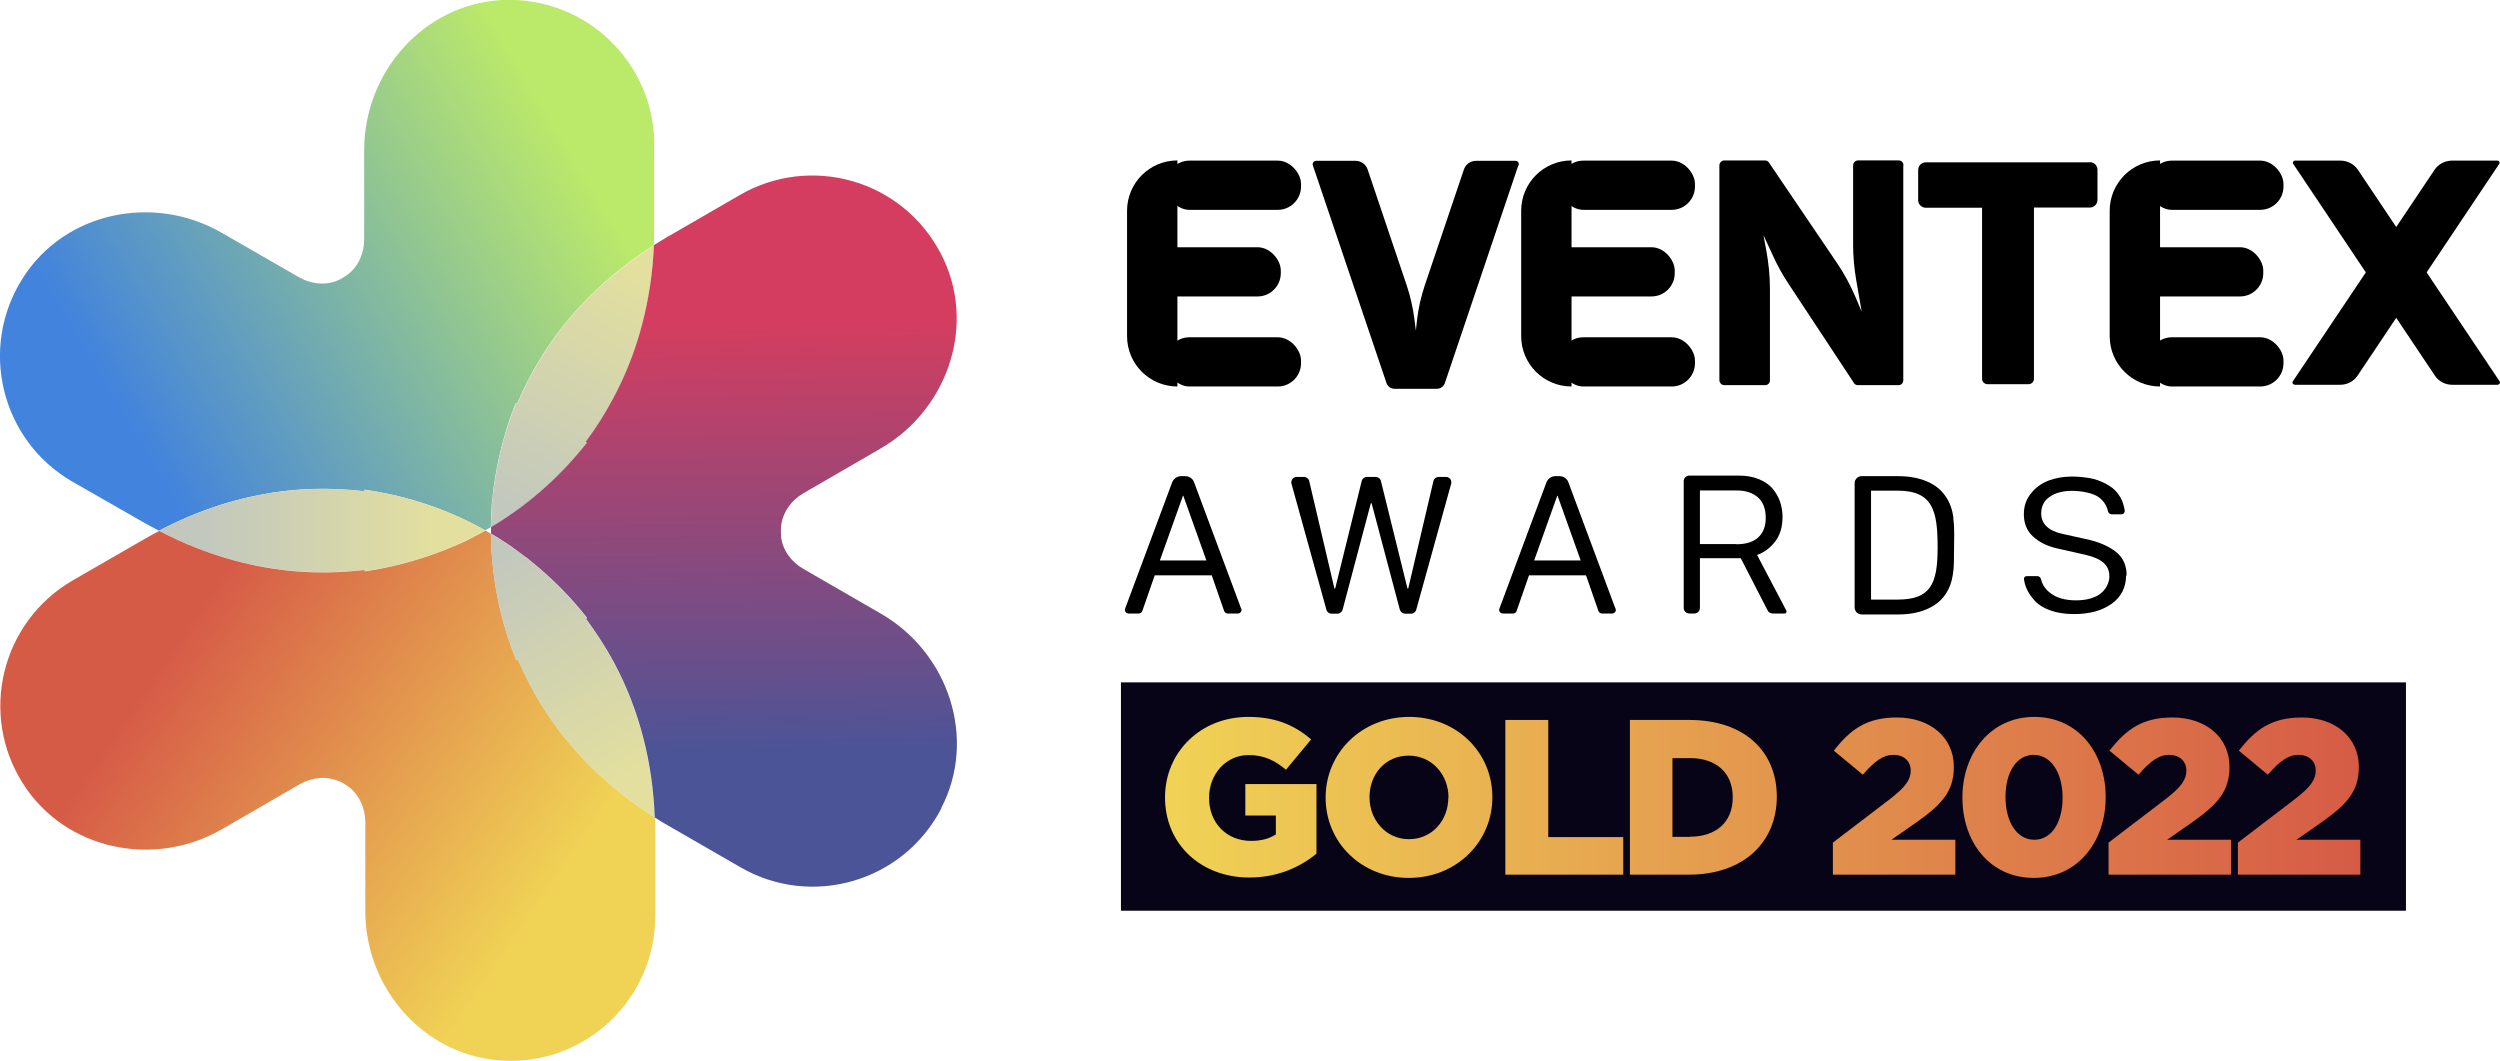 <?xml version="1.0" encoding="UTF-8"?><svg id="Layer_2" xmlns="http://www.w3.org/2000/svg" xmlns:xlink="http://www.w3.org/1999/xlink" viewBox="0 0 131.05 55.61"><defs><style>.cls-1{fill:url(#linear-gradient);}.cls-2{fill:#080418;}.cls-3{fill:url(#linear-gradient-3);}.cls-4{fill:url(#linear-gradient-4);}.cls-5{fill:url(#linear-gradient-2);}.cls-6{fill:url(#linear-gradient-6);}.cls-7{fill:url(#linear-gradient-7);}.cls-8{fill:url(#linear-gradient-5);}</style><linearGradient id="linear-gradient" x1="61.07" y1="41.8" x2="123.73" y2="41.8" gradientUnits="userSpaceOnUse"><stop offset="0" stop-color="#f0d355"/><stop offset="1" stop-color="#d65b46"/></linearGradient><linearGradient id="linear-gradient-2" x1="7.77" y1="24.05" x2="31.25" y2="10.03" gradientUnits="userSpaceOnUse"><stop offset="0" stop-color="#4283dd"/><stop offset="1" stop-color="#bbe96a"/></linearGradient><linearGradient id="linear-gradient-3" x1="10.9" y1="27.82" x2="22.67" y2="27.82" gradientUnits="userSpaceOnUse"><stop offset="0" stop-color="#c2c8be"/><stop offset="1" stop-color="#e2df9f"/></linearGradient><linearGradient id="linear-gradient-4" x1="29.59" y1="45.85" x2="10.02" y2="32.54" gradientUnits="userSpaceOnUse"><stop offset="0" stop-color="#f0d355"/><stop offset="1" stop-color="#d65b47"/></linearGradient><linearGradient id="linear-gradient-5" x1="33.11" y1="14.52" x2="26.6" y2="26.52" gradientUnits="userSpaceOnUse"><stop offset="0" stop-color="#e2df9f"/><stop offset="1" stop-color="#c2c8be"/></linearGradient><linearGradient id="linear-gradient-6" x1="26.26" y1="29.19" x2="33.11" y2="40.48" xlink:href="#linear-gradient-3"/><linearGradient id="linear-gradient-7" x1="37.87" y1="16.97" x2="38.16" y2="39.53" gradientUnits="userSpaceOnUse"><stop offset="0" stop-color="#d43d5f"/><stop offset="1" stop-color="#4b5497"/></linearGradient></defs><g id="Layer_1-2"><g><g><path d="M109.55,8.51h-8.6c-.22,0-.4,.18-.4,.4v1.58c0,.22,.18,.4,.4,.4h2.95v8.97c0,.15,.13,.28,.28,.28h2.16c.15,0,.28-.13,.28-.28V10.88h2.93c.22,0,.4-.18,.4-.4v-1.58c0-.22-.18-.4-.4-.4Z"/><path d="M99.77,8.66v11.28c0,.14-.11,.25-.25,.25h-2.14c-.11,0-.2-.08-.24-.18l-3.39-5.14c-.3-.45-.56-.92-.79-1.42l-.52-1.12,.15,.8c.12,.66,.19,1.33,.19,2.01v4.8c0,.14-.11,.25-.25,.25h-2.14c-.14,0-.26-.12-.26-.26V8.67c0-.14,.12-.26,.26-.26h2.14c.1,0,.19,.07,.23,.16l3.51,5.18c.39,.57,.72,1.18,.99,1.81l.33,.78-.29-1.67c-.1-.6-.16-1.21-.16-1.82v-4.18c0-.14,.12-.26,.25-.26h2.14c.14,0,.25,.11,.25,.25Z"/><g><rect x="111.57" y="12.96" width="7.07" height="2.58" rx="1.22" ry="1.22"/><rect x="112.63" y="17.68" width="7.07" height="2.58" rx="1.22" ry="1.22"/><rect x="112.63" y="8.42" width="7.07" height="2.58" rx="1.22" ry="1.22"/><path d="M113.23,8.42h0v11.84h0c-1.46,0-2.64-1.18-2.64-2.64v-6.57c0-1.46,1.18-2.64,2.64-2.64Z"/></g><g><rect x="80.72" y="12.96" width="7.07" height="2.58" rx="1.22" ry="1.22"/><rect x="81.78" y="17.68" width="7.07" height="2.58" rx="1.22" ry="1.22"/><rect x="81.78" y="8.42" width="7.07" height="2.58" rx="1.22" ry="1.22"/><path d="M82.38,8.42h0v11.84h0c-1.46,0-2.64-1.18-2.64-2.64v-6.57c0-1.46,1.18-2.64,2.64-2.64Z"/></g><g><rect x="60.07" y="12.96" width="7.07" height="2.58" rx="1.22" ry="1.22"/><rect x="61.13" y="17.68" width="7.07" height="2.58" rx="1.22" ry="1.22"/><rect x="61.13" y="8.42" width="7.07" height="2.58" rx="1.22" ry="1.22"/><path d="M61.72,8.42h0v11.84h0c-1.46,0-2.64-1.18-2.64-2.64v-6.57c0-1.46,1.18-2.64,2.64-2.64Z"/></g><path d="M130.94,20.17h-2.4c-.36,0-.71-.18-.91-.49l-7.42-11.09c-.05-.07,0-.17,.09-.17h2.39c.36,0,.71,.18,.91,.48l7.43,11.09c.05,.07,0,.17-.09,.17Z"/><path d="M120.28,20.17h2.4c.36,0,.71-.18,.91-.49l7.42-11.09c.05-.07,0-.17-.09-.17h-2.39c-.36,0-.71,.18-.91,.48l-7.43,11.09c-.05,.07,0,.17,.09,.17Z"/><path d="M79.59,8.67l-3.85,11.41c-.06,.18-.23,.3-.42,.3h-2.22c-.19,0-.36-.12-.42-.3l-3.86-11.41c-.04-.12,.05-.24,.17-.24h2.07c.28,0,.54,.18,.63,.45l2.05,6.08c.19,.56,.32,1.15,.4,1.74l.08,.63,.06-.55c.07-.62,.21-1.23,.41-1.83l2.05-6.07c.09-.27,.35-.45,.63-.45h2.07c.12,0,.21,.12,.17,.24Z"/></g><g><path d="M70.1,32.17h-.3c-.13,0-.24-.09-.27-.21l-1.83-6.6c-.05-.18,.09-.36,.27-.36h.38c.13,0,.25,.09,.28,.22l1.32,5.63h.04l1.39-5.63c.03-.13,.15-.22,.28-.22h.45c.13,0,.25,.09,.28,.22l1.39,5.63h.04l1.32-5.63c.03-.13,.15-.22,.28-.22h.38c.19,0,.32,.18,.27,.36l-1.83,6.6c-.03,.12-.15,.21-.27,.21h-.31c-.13,0-.24-.09-.28-.21l-1.48-5.58h-.04l-1.48,5.58c-.03,.12-.15,.21-.28,.21Z"/><path d="M92.09,29.1c.38-.14,.7-.37,.96-.71,.26-.33,.39-.76,.39-1.31,0-.29-.05-.55-.14-.81-.09-.25-.23-.48-.4-.68-.18-.2-.42-.36-.72-.48-.3-.12-.64-.18-1.03-.18h-2.6c-.16,0-.29,.13-.29,.29v6.65c0,.16,.13,.29,.29,.29h.27c.16,0,.29-.13,.29-.29v-2.61h2.14l1.41,2.74c.05,.1,.15,.16,.26,.16h.6s.06,.01,.1-.03c.03-.03,.04-.08,.02-.12-.51-.98-1.03-1.95-1.54-2.93Zm-1.08-.58h-1.9v-2.81h1.93c.48,0,.85,.13,1.12,.37,.27,.25,.4,.6,.4,1.07,0,.44-.13,.77-.39,1.02-.26,.24-.65,.36-1.16,.36Z"/><path d="M102.4,27.14c-.06-.42-.18-.81-.44-1.16-.24-.34-.57-.59-.99-.76-.41-.17-.91-.26-1.48-.26h-1.9c-.2,0-.37,.16-.37,.37v6.51c0,.2,.16,.37,.37,.37h1.9c.58,0,1.08-.09,1.5-.27,.42-.18,.75-.43,.98-.77,.47-.67,.46-1.49,.46-2.27,0-.56,.04-1.17-.04-1.75Zm-2.93,4.29h-1.39v-5.71h1.39c1.87,0,2.1,1.08,2.1,2.99s-.37,2.72-2.1,2.72Z"/><path d="M111.45,30.14c0,.66-.26,1.16-.77,1.52-.51,.36-1.17,.53-1.96,.53-.46,0-.86-.06-1.21-.18-.35-.12-.62-.28-.82-.49-.19-.2-.34-.41-.44-.63-.08-.17-.13-.35-.15-.52,0,0-.02-.06,.02-.11,.03-.04,.08-.06,.13-.06h.55c.09,0,.17,.07,.19,.16,.07,.3,.24,.55,.52,.75,.32,.24,.76,.36,1.32,.36,.47,0,.85-.09,1.16-.27,.38-.23,.62-.66,.58-1.09-.02-.24-.12-.44-.29-.6-.2-.18-.51-.32-.93-.42l-1.55-.35c-.5-.12-.91-.32-1.23-.62-.32-.29-.48-.68-.48-1.17,0-.41,.12-.77,.37-1.08,.24-.31,.55-.53,.93-.68,.38-.14,.79-.21,1.23-.21,.31,0,.85,.05,1.14,.13,.28,.08,.55,.19,.8,.35,.25,.15,.44,.35,.59,.61,.12,.21,.19,.44,.23,.7,0,0,0,.09-.06,.15-.06,.05-.13,.04-.14,.04h-.49c-.09,0-.17-.07-.19-.16-.06-.29-.22-.53-.46-.72-.29-.23-.92-.35-1.42-.35-.48,0-.87,.1-1.17,.31-.3,.2-.45,.5-.45,.87,0,.53,.35,.89,1.05,1.06l1.52,.34c.62,.16,1.09,.39,1.42,.68,.33,.29,.49,.69,.49,1.2Z"/><path d="M65.06,31.9l-2.47-6.63c-.07-.19-.26-.31-.46-.31h-.22c-.2,0-.38,.13-.46,.31l-2.47,6.63c-.05,.13,.05,.26,.18,.26h.54c.08,0,.15-.05,.18-.13l.65-1.87h2.99l.65,1.87c.03,.07,.1,.13,.18,.13h.54c.13,0,.23-.13,.18-.26Zm-2.72-2.52h-1.54l1.21-3.39h.02l1.21,3.39h-.9Z"/><path d="M84.68,31.9l-2.47-6.63c-.07-.19-.26-.31-.46-.31h-.22c-.2,0-.38,.13-.46,.31l-2.47,6.63c-.05,.13,.05,.26,.18,.26h.54c.08,0,.15-.05,.18-.13l.65-1.87h2.99l.65,1.87c.03,.07,.1,.13,.18,.13h.54c.13,0,.23-.13,.18-.26Zm-2.72-2.52h-1.54l1.21-3.39h.02l1.21,3.39h-.9Z"/></g><g><rect class="cls-2" x="58.76" y="35.77" width="67.36" height="11.97"/><g><g><path d="M61.07,41.82v-.02c0-2.36,1.85-4.22,4.37-4.22,1.43,0,2.43,.44,3.29,1.18l-1.32,1.59c-.58-.49-1.16-.77-1.96-.77-1.17,0-2.07,.99-2.07,2.23v.02c0,1.31,.92,2.25,2.2,2.25,.54,0,.96-.12,1.3-.34v-.99h-1.6v-1.65h3.73v3.65c-.86,.71-2.05,1.25-3.52,1.25-2.53,0-4.42-1.74-4.42-4.2Z"/><path d="M69.49,41.82v-.02c0-2.33,1.88-4.22,4.38-4.22s4.36,1.87,4.36,4.2v.02c0,2.33-1.88,4.22-4.38,4.22s-4.36-1.87-4.36-4.2Zm6.44,0v-.02c0-1.17-.85-2.19-2.09-2.19s-2.05,1-2.05,2.17v.02c0,1.17,.85,2.19,2.07,2.19s2.06-1,2.06-2.17Z"/><path d="M78.91,37.74h2.25v6.14h3.93v1.97h-6.18v-8.11Z"/><path d="M85.43,37.74h3.13c2.9,0,4.58,1.67,4.58,4.01v.02c0,2.34-1.7,4.08-4.62,4.08h-3.08v-8.11Zm3.16,6.12c1.34,0,2.24-.74,2.24-2.05v-.02c0-1.3-.89-2.05-2.24-2.05h-.92v4.13h.92Z"/><path d="M96.08,44.17l3.04-2.32c.75-.59,1.04-.97,1.04-1.46s-.36-.82-.9-.82-.97,.31-1.61,1.04l-1.52-1.26c.87-1.12,1.73-1.74,3.3-1.74,1.77,0,2.99,1.06,2.99,2.58v.02c0,1.3-.67,1.97-1.88,2.84l-1.39,.97h3.35v1.83h-6.42v-1.69Z"/><path d="M102.87,41.82v-.02c0-2.3,1.46-4.22,3.77-4.22s3.74,1.9,3.74,4.2v.02c0,2.3-1.45,4.22-3.77,4.22s-3.74-1.9-3.74-4.2Zm5.25,0v-.02c0-1.29-.61-2.23-1.51-2.23s-1.48,.9-1.48,2.2v.02c0,1.3,.6,2.23,1.51,2.23s1.48-.92,1.48-2.2Z"/><path d="M110.53,44.17l3.04-2.32c.75-.59,1.04-.97,1.04-1.46s-.36-.82-.9-.82-.97,.31-1.61,1.04l-1.52-1.26c.87-1.12,1.73-1.74,3.3-1.74,1.77,0,2.99,1.06,2.99,2.58v.02c0,1.3-.67,1.97-1.88,2.84l-1.39,.97h3.35v1.83h-6.42v-1.69Z"/><path d="M117.31,44.17l3.04-2.32c.75-.59,1.04-.97,1.04-1.46s-.36-.82-.9-.82-.97,.31-1.61,1.04l-1.52-1.26c.87-1.12,1.73-1.74,3.3-1.74,1.77,0,2.99,1.06,2.99,2.58v.02c0,1.3-.67,1.97-1.88,2.84l-1.39,.97h3.35v1.83h-6.42v-1.69Z"/></g><g><path class="cls-1" d="M61.07,41.82v-.02c0-2.36,1.85-4.22,4.37-4.22,1.43,0,2.43,.44,3.29,1.18l-1.32,1.59c-.58-.49-1.16-.77-1.96-.77-1.17,0-2.07,.99-2.07,2.23v.02c0,1.31,.92,2.25,2.2,2.25,.54,0,.96-.12,1.3-.34v-.99h-1.6v-1.65h3.73v3.65c-.86,.71-2.05,1.25-3.52,1.25-2.53,0-4.42-1.74-4.42-4.2Z"/><path class="cls-1" d="M69.49,41.82v-.02c0-2.33,1.88-4.22,4.38-4.22s4.36,1.87,4.36,4.2v.02c0,2.33-1.88,4.22-4.38,4.22s-4.36-1.87-4.36-4.2Zm6.44,0v-.02c0-1.17-.85-2.19-2.09-2.19s-2.05,1-2.05,2.17v.02c0,1.17,.85,2.19,2.07,2.19s2.06-1,2.06-2.17Z"/><path class="cls-1" d="M78.91,37.74h2.25v6.14h3.93v1.97h-6.18v-8.11Z"/><path class="cls-1" d="M85.43,37.74h3.13c2.9,0,4.58,1.67,4.58,4.01v.02c0,2.34-1.7,4.08-4.62,4.08h-3.08v-8.11Zm3.16,6.12c1.34,0,2.24-.74,2.24-2.05v-.02c0-1.3-.89-2.05-2.24-2.05h-.92v4.13h.92Z"/><path class="cls-1" d="M96.08,44.17l3.04-2.32c.75-.59,1.04-.97,1.04-1.46s-.36-.82-.9-.82-.97,.31-1.61,1.04l-1.52-1.26c.87-1.12,1.73-1.74,3.3-1.74,1.77,0,2.99,1.06,2.99,2.58v.02c0,1.3-.67,1.97-1.88,2.84l-1.39,.97h3.35v1.83h-6.42v-1.69Z"/><path class="cls-1" d="M102.87,41.82v-.02c0-2.3,1.46-4.22,3.77-4.22s3.74,1.9,3.74,4.2v.02c0,2.3-1.45,4.22-3.77,4.22s-3.74-1.9-3.74-4.2Zm5.25,0v-.02c0-1.29-.61-2.23-1.51-2.23s-1.48,.9-1.48,2.2v.02c0,1.3,.6,2.23,1.51,2.23s1.48-.92,1.48-2.2Z"/><path class="cls-1" d="M110.53,44.17l3.04-2.32c.75-.59,1.04-.97,1.04-1.46s-.36-.82-.9-.82-.97,.31-1.61,1.04l-1.52-1.26c.87-1.12,1.73-1.74,3.3-1.74,1.77,0,2.99,1.06,2.99,2.58v.02c0,1.3-.67,1.97-1.88,2.84l-1.39,.97h3.35v1.83h-6.42v-1.69Z"/><path class="cls-1" d="M117.31,44.17l3.04-2.32c.75-.59,1.04-.97,1.04-1.46s-.36-.82-.9-.82-.97,.31-1.61,1.04l-1.52-1.26c.87-1.12,1.73-1.74,3.3-1.74,1.77,0,2.99,1.06,2.99,2.58v.02c0,1.3-.67,1.97-1.88,2.84l-1.39,.97h3.35v1.83h-6.42v-1.69Z"/></g></g></g><g><path class="cls-5" d="M34.29,7.6v4.38c0,.3,0,.59-.02,.88-2.38,1.51-4.45,3.5-5.93,5.91-.45,.73-.87,1.53-1.23,2.38l-.04-.02s-.03,0-.04,.01c-.44,1.11-.86,2.48-1.1,4.05-.02,.11-.04,.23-.05,.34-.03,.17-.04,.35-.06,.53-.02,.15-.04,.3-.05,.46,0,.07,0,.14-.01,.21,0,.09-.01,.19-.01,.29-.01,.2-.02,.41-.02,.61-.1,.06-.2,.12-.3,.17-2.29-1.29-4.53-1.87-6.3-2.13-.02,0-.03,.01-.03,.03v.05c-.92-.1-1.82-.14-2.69-.12-2.82,.08-5.58,.87-8.08,2.19-.25-.13-.49-.26-.74-.4l-.35-.2-3.46-1.98C.07,23.09-1.15,18.25,1.2,14.57c2.2-3.46,6.84-4.42,10.4-2.38l4.07,2.34c.61,.35,1.34,.45,1.98,.19,.18-.07,.36-.17,.52-.29,0,0,.01,0,.02-.01,.59-.43,.9-1.14,.9-1.87V7.85C19.1,3.74,22.25,.2,26.35,0c4.35-.19,7.95,3.28,7.95,7.59Z"/><path class="cls-3" d="M25.44,27.8c-.19,.11-.38,.21-.58,.31-.08,.05-.17,.09-.26,.14-.06,.03-.12,.06-.18,.09-.14,.07-.28,.13-.43,.19-.16,.07-.32,.15-.49,.21-.1,.05-.21,.09-.32,.13-1.48,.58-2.88,.9-4.06,1.07-.02,0-.03-.01-.03-.03v-.04c-.92,.1-1.81,.15-2.68,.12-2.82-.08-5.58-.86-8.07-2.17,2.5-1.31,5.26-2.11,8.08-2.19,.86-.03,1.76,.01,2.69,.12v-.05s.01-.03,.03-.03c1.77,.26,4.02,.84,6.3,2.13Z"/><path class="cls-4" d="M34.35,48c.01,4.32-3.58,7.8-7.93,7.6-4.1-.18-7.26-3.71-7.27-7.82v-4.7c-.01-.7-.29-1.38-.84-1.81-.16-.12-.32-.23-.51-.31,0,0-.01,0-.02,0-.66-.3-1.44-.21-2.07,.15l-4.08,2.36c-3.55,2.05-8.2,1.09-10.41-2.37-2.35-3.67-1.14-8.52,2.6-10.68l3.45-1.99,.35-.2c.24-.14,.48-.27,.73-.4,2.5,1.31,5.25,2.09,8.07,2.17,.86,.03,1.76-.02,2.68-.12v.04s.02,.03,.03,.03c1.18-.17,2.58-.5,4.06-1.07,.1-.04,.21-.08,.32-.13,.16-.06,.32-.14,.49-.21,.15-.06,.29-.12,.43-.19,.06-.03,.12-.06,.18-.09,.08-.04,.17-.09,.26-.14,.2-.1,.39-.2,.58-.31,.1,.06,.19,.11,.29,.17,.02,2.65,.64,4.92,1.31,6.59,0,.02,.02,.02,.04,.01l.05-.03c.37,.85,.79,1.65,1.24,2.39,1.49,2.41,3.56,4.4,5.95,5.91,.02,.26,.02,.51,.02,.76v4.38Z"/><path class="cls-8" d="M32.14,20.9c-.41,.76-.9,1.52-1.44,2.27l.04,.03s.02,.03,.01,.04c-1.1,1.4-2.74,3.07-5.01,4.4,0-.2,0-.4,.02-.61,0-.09,0-.19,.01-.29,0-.07,0-.14,.01-.21,.01-.16,.03-.31,.05-.46,.02-.18,.03-.36,.06-.53,.02-.12,.03-.23,.05-.34,.24-1.57,.66-2.94,1.1-4.05,0-.02,.03-.02,.04-.01l.04,.02c.36-.85,.78-1.64,1.23-2.38,1.48-2.41,3.55-4.4,5.93-5.91-.12,2.8-.81,5.57-2.14,8.04Z"/><path class="cls-6" d="M34.32,42.85c-2.39-1.51-4.47-3.5-5.95-5.91-.46-.74-.87-1.53-1.24-2.39l-.05,.03s-.03,0-.04-.01c-.67-1.67-1.29-3.94-1.31-6.59,.19,.11,.39,.23,.58,.36,.08,.05,.16,.1,.24,.15,.06,.04,.12,.07,.18,.12,.13,.09,.25,.18,.37,.27,.15,.1,.29,.21,.43,.32,.09,.07,.18,.14,.27,.21,1.24,.99,2.22,2.04,2.96,2.98,0,.01,0,.03-.01,.04l-.04,.02c.55,.74,1.04,1.5,1.45,2.26,1.35,2.5,2.05,5.31,2.15,8.15Z"/><path class="cls-7" d="M49.35,42.37c-2.01,3.87-6.81,5.25-10.54,3.09l-3.45-1.99-.35-.2c-.24-.14-.47-.27-.69-.42-.1-2.84-.8-5.65-2.15-8.15-.41-.76-.9-1.52-1.45-2.26l.04-.02s.02-.03,.01-.04c-.74-.94-1.72-1.99-2.96-2.98-.09-.07-.17-.15-.27-.21-.14-.11-.28-.21-.43-.32-.13-.09-.24-.18-.37-.27-.06-.04-.12-.07-.18-.12-.08-.05-.16-.1-.24-.15-.19-.13-.39-.25-.58-.36,0-.11,0-.23,0-.34,2.27-1.34,3.9-3,5.01-4.4,.01-.01,0-.03-.01-.04l-.04-.03c.55-.74,1.03-1.51,1.44-2.27,1.33-2.47,2.02-5.24,2.14-8.04,.23-.15,.47-.29,.7-.43l.35-.2,3.44-1.99c3.74-2.17,8.54-.8,10.55,3.07,1.9,3.64,.41,8.14-3.14,10.2l-4.07,2.36c-.6,.35-1.05,.94-1.15,1.62-.03,.2-.03,.4-.02,.6,0,0,0,.01,0,.02,.07,.73,.54,1.36,1.17,1.72l4.07,2.35c3.55,2.05,5.05,6.55,3.16,10.19Z"/></g></g></g></svg>